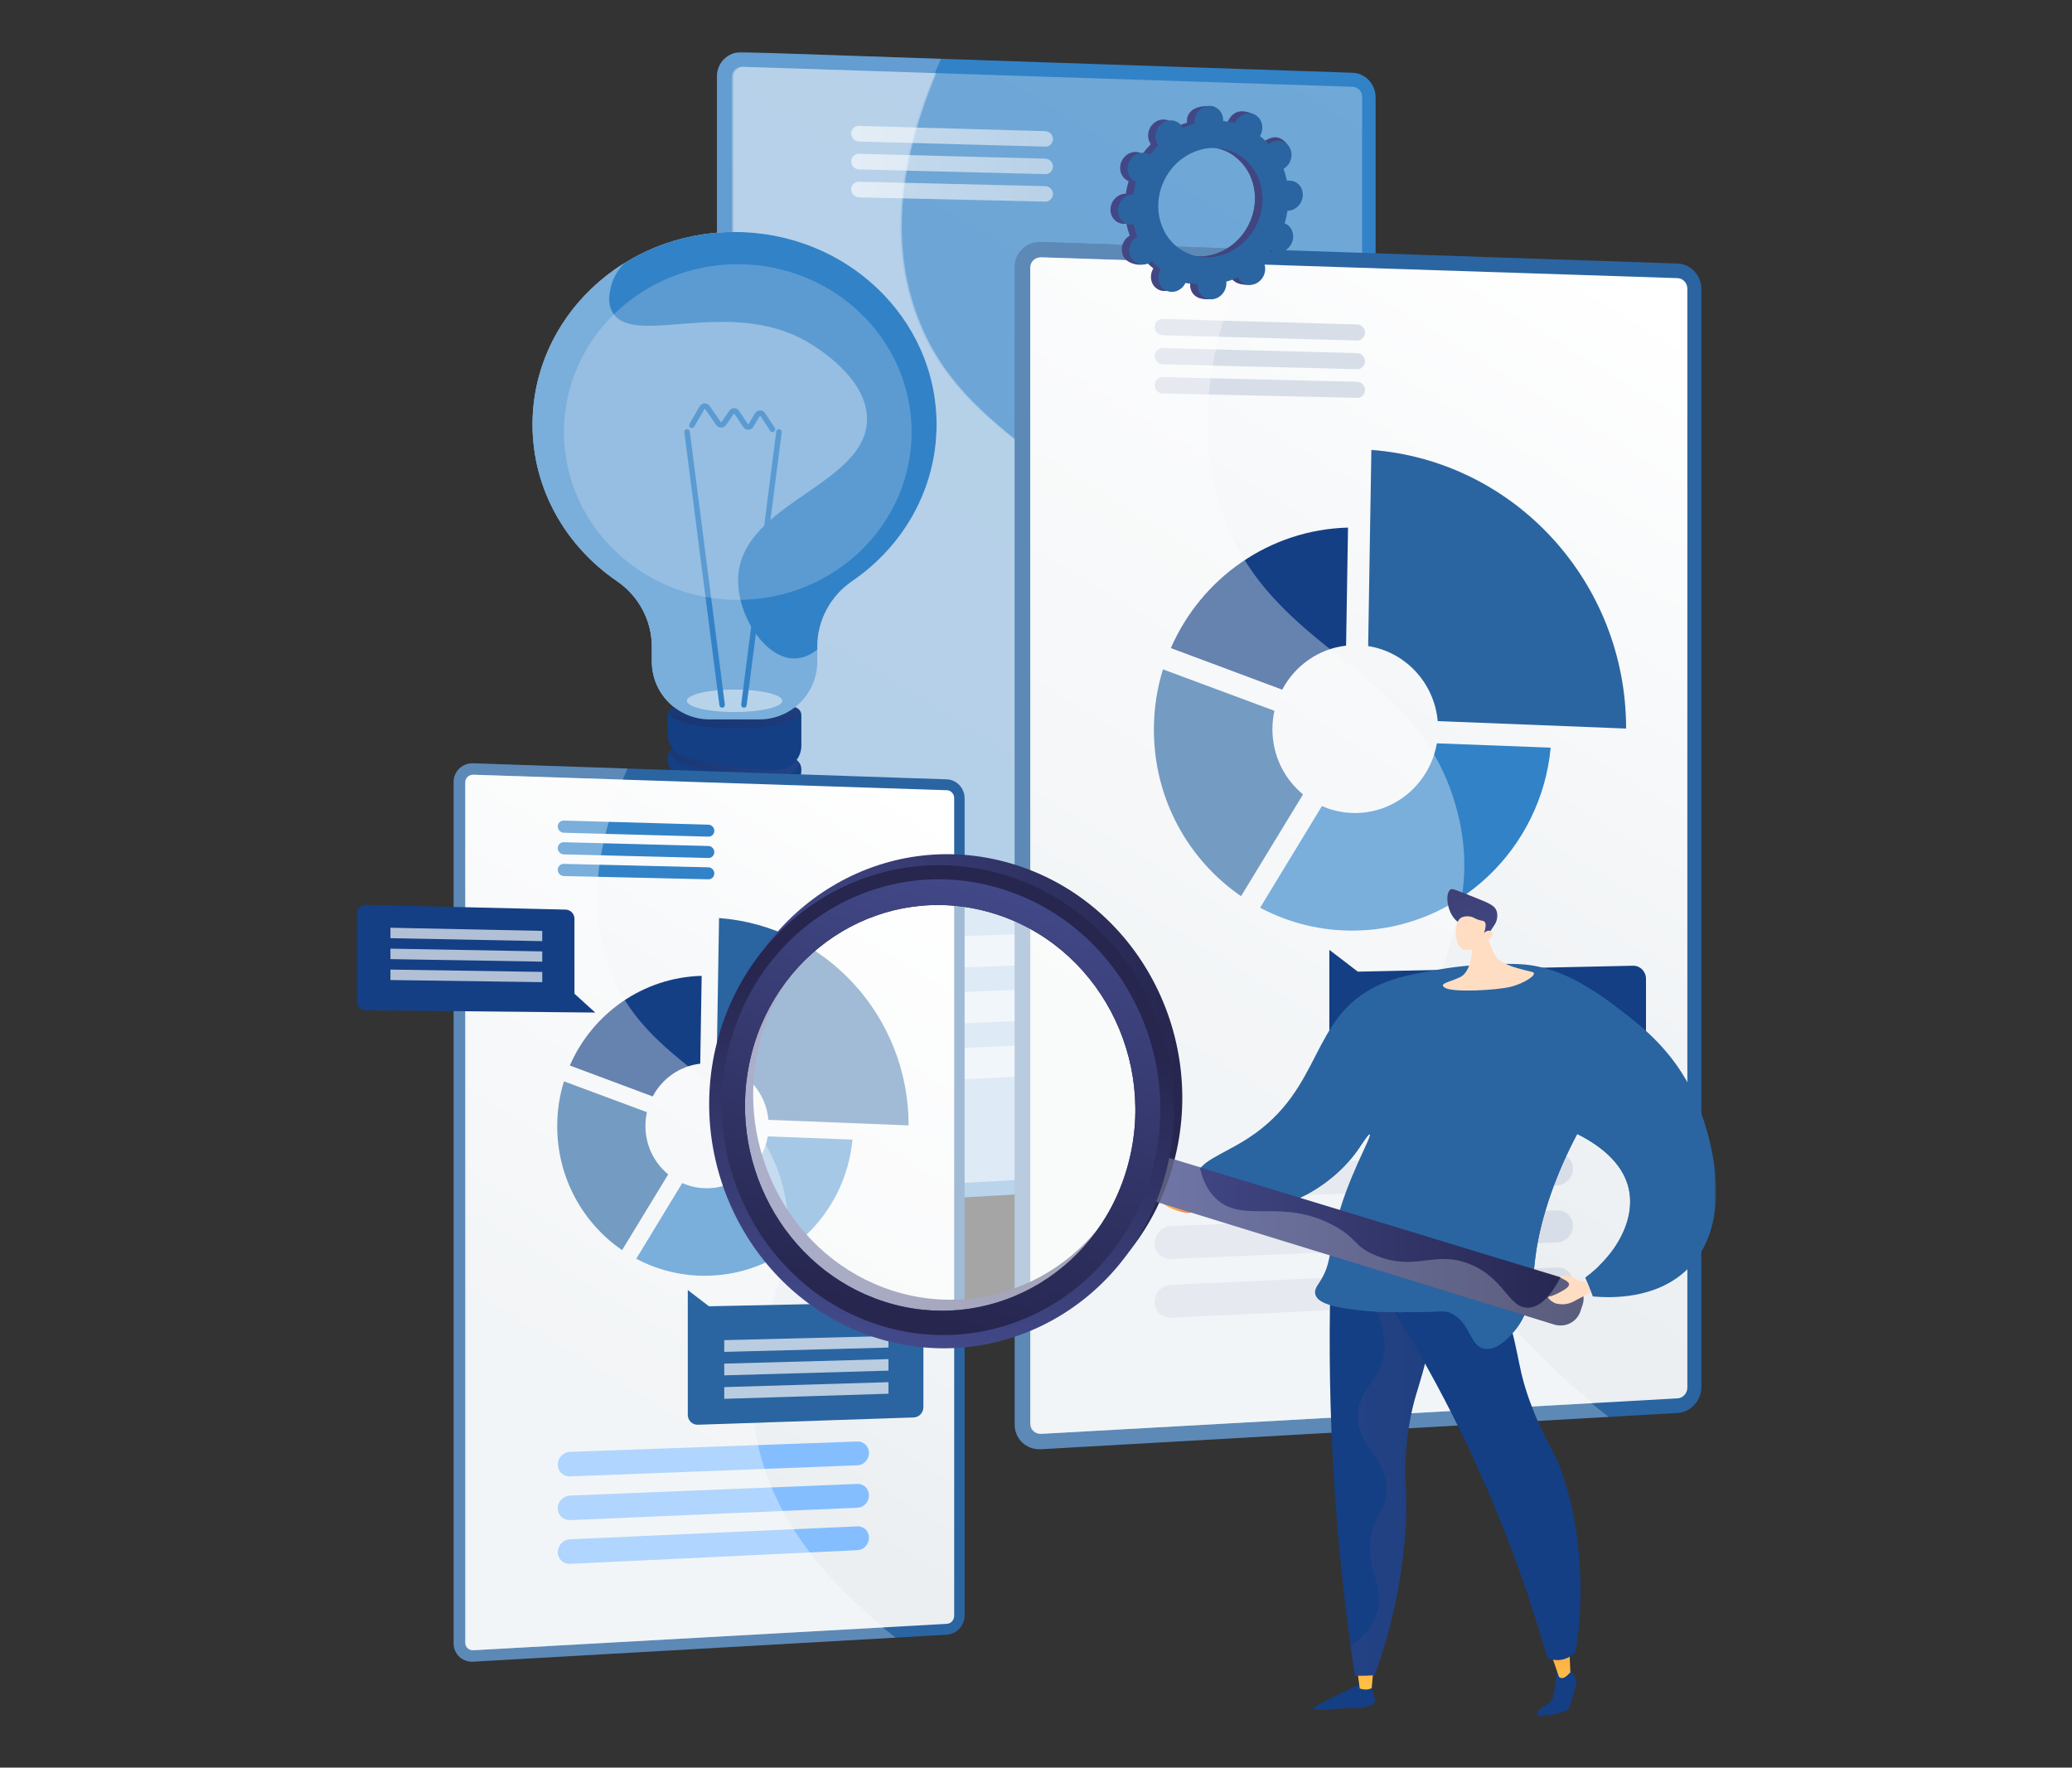 <svg width="796" height="679" viewBox="0 0 796 679" fill="none" xmlns="http://www.w3.org/2000/svg">
<rect x="0" y="0" width="796" height="679" fill="#333333" stroke="none"/>
<mask id="mask0_741_175" style="mask-type:luminance" maskUnits="userSpaceOnUse" x="137" y="20" width="523" height="640">
<path d="M659.264 20H137V659.392H659.264V20Z" fill="white"/>
</mask>
<g mask="url(#mask0_741_175)">
<g style="mix-blend-mode:soft-light">
<path d="M275.13 417.02L274.477 416.525C293.169 391.827 333.466 363.586 364.306 353.572L364.559 354.353C333.854 364.323 293.736 392.435 275.13 417.02Z" fill="#FCFDFE"/>
<path d="M407.125 355.485C390.254 353.297 375.158 342.689 362.257 323.955C352.848 310.293 344.799 292.694 338.332 271.647L339.116 271.406C345.557 292.373 353.57 309.896 362.932 323.49C375.695 342.024 390.6 352.514 407.231 354.671L407.125 355.485Z" fill="#FCFDFE"/>
<path d="M175.662 343.611L175.227 342.916C195.208 330.39 225.572 316.656 256.751 322.337L256.604 323.144C225.681 317.504 195.52 331.162 175.662 343.611Z" fill="#FCFDFE"/>
</g>
<g style="mix-blend-mode:soft-light">
<path d="M349.834 315.568C336.612 292.426 331.42 262.654 334.403 227.082C335.955 208.576 339.696 189.24 345.521 169.613C345.803 168.666 346.046 167.848 346.074 167.683L347.698 167.904C347.667 168.136 347.528 168.612 347.092 170.08C341.299 189.6 337.579 208.824 336.036 227.219C333.081 262.453 338.202 291.905 351.257 314.755L349.834 315.568Z" fill="white"/>
<path d="M418.51 400.703C413.611 390.057 409.858 369.459 419.791 331.786C420.014 330.94 420.207 330.21 420.228 330.055L420.949 330.157L421.74 329.674C421.881 329.905 421.759 330.748 421.376 332.205C411.566 369.407 415.212 389.616 419.998 400.018L418.51 400.703Z" fill="white"/>
<path d="M405.487 383.281C391.979 367.208 356.952 368.848 342.518 370.298C341.888 370.362 341.482 370.401 341.333 370.406L341.285 368.765C341.42 368.762 341.785 368.724 342.355 368.666C384.867 364.392 400.944 375.326 406.742 382.225L405.487 383.281Z" fill="white"/>
</g>
<path d="M519.684 27.951L285.148 20.006C279.785 19.824 275.43 23.982 275.43 29.294V455.725C275.43 461.037 279.785 465.095 285.148 464.79L519.684 451.441C524.534 451.164 528.46 446.857 528.46 441.82V37.37C528.46 32.332 524.534 28.116 519.684 27.951Z" fill="#3282C7"/>
<g style="mix-blend-mode:multiply" opacity="0.3">
<path d="M423.453 342.839C419.465 294.08 449.389 273.954 437.978 229.778C423.873 175.172 369.622 172.832 351.146 119.285C344.067 98.768 341.271 67.751 361.534 22.593L285.148 20.006C279.785 19.824 275.43 23.982 275.43 29.294V455.725C275.43 461.037 279.785 465.095 285.148 464.79L494.275 452.887C441.068 411.651 425.905 372.808 423.453 342.839Z" fill="#D8DEE8"/>
</g>
<path opacity="0.3" d="M519.684 33.335L285.148 25.66C282.95 25.588 281.16 27.3 281.16 29.476V455.41C281.16 457.586 282.95 459.256 285.148 459.134L519.684 446.055C521.675 445.944 523.293 444.172 523.293 442.103V37.205C523.293 35.136 521.675 33.4 519.684 33.335Z" fill="url(#paint0_linear_741_175)"/>
<path opacity="0.6" d="M475.39 355.783L333.079 360.916C329.719 361.037 326.992 363.859 326.992 367.218C326.992 370.578 329.719 373.196 333.079 373.066L475.39 367.578C478.552 367.456 481.111 364.72 481.111 361.467C481.111 358.214 478.552 355.669 475.39 355.783Z" fill="url(#paint1_linear_741_175)"/>
<path opacity="0.6" d="M475.39 376.792L333.079 382.559C329.719 382.696 326.992 385.529 326.992 388.889C326.992 392.249 329.719 394.855 333.079 394.71L475.39 388.586C478.552 388.45 481.111 385.703 481.111 382.45C481.111 379.197 478.552 376.664 475.39 376.792Z" fill="url(#paint2_linear_741_175)"/>
<path opacity="0.6" d="M475.39 397.8L333.079 404.202C329.719 404.353 326.992 407.199 326.992 410.559C326.992 413.919 329.719 416.512 333.079 416.353L475.39 409.594C478.552 409.444 481.111 406.685 481.111 403.432C481.111 400.179 478.552 397.657 475.39 397.8Z" fill="url(#paint3_linear_741_175)"/>
<path opacity="0.6" d="M401.593 50.387L330.007 48.358C328.342 48.31 326.992 49.62 326.992 51.283C326.992 52.946 328.342 54.33 330.007 54.376L401.593 56.316C403.208 56.36 404.516 55.069 404.516 53.433C404.516 51.796 403.208 50.433 401.593 50.387Z" fill="url(#paint4_linear_741_175)"/>
<path opacity="0.6" d="M401.593 60.949L330.007 59.077C328.342 59.034 326.992 60.346 326.992 62.009C326.992 63.672 328.342 65.054 330.007 65.095L401.593 66.878C403.208 66.918 404.516 65.624 404.516 63.988C404.516 62.352 403.208 60.991 401.593 60.949Z" fill="url(#paint5_linear_741_175)"/>
<path opacity="0.6" d="M401.593 71.509L330.007 69.796C328.342 69.756 326.992 71.072 326.992 72.735C326.992 74.398 328.342 75.776 330.007 75.814L401.593 77.439C403.208 77.475 404.516 76.178 404.516 74.542C404.516 72.906 403.208 71.548 401.593 71.509Z" fill="url(#paint6_linear_741_175)"/>
<g style="mix-blend-mode:soft-light" opacity="0.35">
<path d="M423.995 342.82C420.007 294.067 449.925 273.943 438.516 229.772C424.414 175.173 370.175 172.833 351.704 119.291C344.919 99.624 342.069 70.303 359.711 28.1L285.721 25.679C283.524 25.607 281.734 27.319 281.734 29.494V455.378C281.734 457.554 283.524 459.224 285.721 459.102L488.449 447.797C440.377 408.432 426.344 371.546 423.995 342.82Z" fill="white"/>
</g>
<path opacity="0.75" d="M359.811 163.083C359.811 122.23 325.062 89.112 282.196 89.112C239.331 89.112 204.582 122.23 204.582 163.083C204.582 187.876 217.381 209.819 237.025 223.24C245.358 228.934 250.412 238.319 250.412 248.418V254.079C250.412 266.378 260.374 276.349 272.662 276.349H291.731C304.019 276.349 313.98 266.378 313.98 254.079V248.418C313.98 238.319 319.034 228.934 327.368 223.24C347.012 209.819 359.811 187.876 359.811 163.083Z" fill="#F4F7FA"/>
<path d="M282.193 318.454C291.702 318.454 299.41 314.369 299.41 309.331C299.41 304.292 291.702 300.207 282.193 300.207C272.685 300.207 264.977 304.292 264.977 309.331C264.977 314.369 272.685 318.454 282.193 318.454Z" fill="url(#paint7_linear_741_175)"/>
<path d="M259.32 293.032V302.349C259.32 305.501 261.112 308.39 263.955 309.747C267.901 311.631 274.463 313.698 283.999 313.453C291.735 313.255 296.779 311.99 299.986 310.662C303.085 309.379 305.07 306.312 305.07 302.956V297.801L259.32 293.032Z" fill="url(#paint8_linear_741_175)"/>
<path style="mix-blend-mode:multiply" opacity="0.3" d="M259.32 301.193C260.017 301.872 260.825 302.448 261.732 302.881C266.16 304.994 295.159 309.716 302.154 307.085C303.063 306.744 303.88 306.286 304.596 305.735C304.902 304.855 305.07 303.918 305.07 302.956V297.801L259.32 293.032V301.193Z" fill="url(#paint9_linear_741_175)"/>
<path d="M261.35 286.693C258.774 286.424 256.531 288.447 256.531 291.04V291.304C256.531 294.84 258.542 298.081 261.731 299.603C266.158 301.716 295.158 306.438 302.154 303.807C305.675 302.483 307.857 299.457 307.857 295.692V295.479C307.857 293.24 306.167 291.364 303.943 291.132L261.35 286.693Z" fill="#143F84"/>
<path style="mix-blend-mode:multiply" opacity="0.3" d="M303.943 291.132L261.35 286.693C259.67 286.518 258.136 287.32 257.27 288.617C258.125 290.635 259.683 292.323 261.731 293.301C266.158 295.414 296.394 300.751 302.154 298.035C304.396 296.977 306.154 295.192 307.096 293.022C306.395 291.991 305.265 291.27 303.943 291.132Z" fill="url(#paint10_linear_741_175)"/>
<path d="M259.684 271.598C257.943 271.598 256.531 273.011 256.531 274.753V282.05C256.531 285.587 258.542 288.827 261.731 290.349C266.158 292.463 296.393 297.8 302.154 295.084C305.557 293.478 307.857 290.203 307.857 286.438V274.753C307.857 273.011 306.446 271.598 304.705 271.598H259.684Z" fill="#143F84"/>
<path style="mix-blend-mode:multiply" opacity="0.3" d="M282.196 279.792C296.019 279.792 307.224 277.141 307.224 273.869C307.224 270.598 296.019 267.946 282.196 267.946C268.374 267.946 257.168 270.598 257.168 273.869C257.168 277.141 268.374 279.792 282.196 279.792Z" fill="url(#paint11_linear_741_175)"/>
<path d="M359.811 163.083C359.811 122.23 325.062 89.112 282.196 89.112C239.331 89.112 204.582 122.23 204.582 163.083C204.582 187.876 217.381 209.819 237.025 223.24C245.358 228.934 250.412 238.319 250.412 248.418V254.079C250.412 266.378 260.374 276.349 272.662 276.349H291.731C304.019 276.349 313.98 266.378 313.98 254.079V248.418C313.98 238.319 319.034 228.934 327.368 223.24C347.012 209.819 359.811 187.876 359.811 163.083Z" fill="#3282C7"/>
<g style="mix-blend-mode:soft-light" opacity="0.35">
<path d="M283.605 221.429C285.268 192.918 333.288 186.246 333.082 160.784C332.955 145.102 313.873 133.456 309.799 131.123C279.774 113.935 242.818 133.784 235.186 119.736C233.286 116.239 234.177 112.431 234.684 110.263C235.451 106.986 237.188 103.933 239.763 101.142C218.58 114.35 204.582 137.157 204.582 163.083C204.582 187.876 217.381 209.819 237.025 223.24C245.358 228.934 250.412 238.319 250.412 248.418V254.079C250.412 266.379 260.374 276.349 272.662 276.349H291.731C304.019 276.349 313.98 266.379 313.98 254.079V249.553C311.355 251.566 308.341 252.971 305.036 252.943C293.568 252.849 282.777 235.617 283.605 221.429Z" fill="white"/>
</g>
<g style="mix-blend-mode:soft-light" opacity="0.5">
<path d="M282.197 273.533C292.311 273.533 300.51 271.592 300.51 269.199C300.51 266.805 292.311 264.865 282.197 264.865C272.082 264.865 263.883 266.805 263.883 269.199C263.883 271.592 272.082 273.533 282.197 273.533Z" fill="#F4F7FA"/>
</g>
<path d="M277.42 271.848C276.896 271.848 276.441 271.458 276.372 270.924L262.899 166.053C262.825 165.473 263.234 164.942 263.814 164.868C264.395 164.79 264.924 165.203 264.999 165.783L278.472 270.654C278.546 271.234 278.136 271.765 277.557 271.84C277.511 271.846 277.466 271.848 277.42 271.848Z" fill="#3282C7"/>
<path d="M285.79 271.847C285.746 271.847 285.7 271.845 285.654 271.839C285.075 271.764 284.665 271.234 284.739 270.654L298.212 165.783C298.287 165.202 298.817 164.788 299.397 164.867C299.977 164.941 300.387 165.472 300.312 166.052L286.839 270.923C286.77 271.458 286.315 271.847 285.79 271.847Z" fill="#3282C7"/>
<path d="M296.764 165.968C296.42 165.968 296.083 165.801 295.879 165.492L292.161 159.846C292.123 159.788 292.064 159.754 292.01 159.761C291.918 159.763 291.879 159.829 291.866 159.85L289.411 163.965C289.004 164.647 288.291 165.066 287.503 165.086C286.721 165.111 285.981 164.722 285.539 164.06L282.168 159.001C282.131 158.947 282.083 158.918 282.023 158.918C281.951 158.931 281.917 158.943 281.881 158.995L278.92 163.279C278.492 163.898 277.791 164.269 277.044 164.27H277.039C276.293 164.27 275.59 163.902 275.16 163.284L270.89 157.162C270.852 157.107 270.798 157.088 270.74 157.082C270.679 157.085 270.631 157.116 270.597 157.174L266.701 163.907C266.408 164.412 265.76 164.585 265.255 164.292C264.749 163.999 264.576 163.35 264.869 162.844L268.766 156.111C269.162 155.427 269.867 154.999 270.651 154.966C271.428 154.926 272.174 155.301 272.626 155.95L276.895 162.072C276.932 162.124 276.98 162.151 277.039 162.151C277.096 162.151 277.144 162.125 277.18 162.074L280.141 157.79C280.574 157.164 281.288 156.791 282.041 156.799C282.799 156.806 283.505 157.19 283.929 157.827L287.3 162.885C287.338 162.941 287.395 162.989 287.451 162.968C287.542 162.966 287.581 162.9 287.594 162.88L290.049 158.764C290.457 158.08 291.173 157.66 291.963 157.643C292.746 157.625 293.489 158.013 293.928 158.68L297.647 164.326C297.968 164.814 297.834 165.471 297.345 165.794C297.166 165.912 296.964 165.968 296.764 165.968Z" fill="#3282C7"/>
<path opacity="0.2" d="M283.437 230.438C320.324 230.438 350.226 201.574 350.226 165.968C350.226 130.362 320.324 101.498 283.437 101.498C246.55 101.498 216.648 130.362 216.648 165.968C216.648 201.574 246.55 230.438 283.437 230.438Z" fill="white"/>
<path d="M363.772 299.375L181.805 293.21C177.645 293.07 174.266 296.295 174.266 300.417V631.264C174.266 635.389 177.645 638.535 181.805 638.298L363.772 627.943C367.535 627.728 370.58 624.384 370.58 620.479V306.682C370.58 302.774 367.535 299.503 363.772 299.375Z" fill="#2A65A1"/>
<g style="mix-blend-mode:multiply" opacity="0.3">
<path d="M289.111 543.682C286.016 505.852 309.233 490.238 300.38 455.963C289.436 413.597 247.345 411.781 233.01 370.236C227.518 354.318 225.349 330.254 241.071 295.218L181.805 293.21C177.645 293.07 174.266 296.295 174.266 300.417V631.264C174.266 635.389 177.645 638.535 181.805 638.298L344.058 629.063C302.777 597.071 291.013 566.935 289.111 543.682Z" fill="#D8DEE8"/>
</g>
<path d="M363.771 303.553L181.804 297.598C180.099 297.542 178.711 298.87 178.711 300.559V631.021C178.711 632.713 180.099 634.008 181.804 633.912L363.771 623.767C365.315 623.676 366.571 622.301 366.571 620.7V306.555C366.571 304.95 365.315 303.603 363.771 303.553Z" fill="url(#paint12_linear_741_175)"/>
<path d="M329.405 553.726L218.991 557.708C216.385 557.802 214.27 559.991 214.27 562.598C214.27 565.204 216.385 567.235 218.991 567.133L329.405 562.876C331.858 562.782 333.843 560.659 333.843 558.135C333.843 555.611 331.858 553.637 329.405 553.726Z" fill="#85BEFF"/>
<path d="M329.405 570.024L218.991 574.5C216.385 574.607 214.27 576.803 214.27 579.411C214.27 582.014 216.385 584.04 218.991 583.926L329.405 579.173C331.858 579.072 333.843 576.938 333.843 574.415C333.843 571.891 331.858 569.928 329.405 570.024Z" fill="#85BEFF"/>
<path d="M329.405 586.326L218.991 591.294C216.385 591.413 214.27 593.62 214.27 596.222C214.27 598.831 216.385 600.845 218.991 600.721L329.405 595.476C331.858 595.362 333.843 593.218 333.843 590.694C333.843 588.171 331.858 586.213 329.405 586.326Z" fill="#85BEFF"/>
<path d="M272.149 316.783L216.608 315.208C215.317 315.172 214.27 316.188 214.27 317.478C214.27 318.768 215.317 319.842 216.608 319.877L272.149 321.383C273.401 321.417 274.416 320.415 274.416 319.146C274.416 317.876 273.401 316.818 272.149 316.783Z" fill="#3282C7"/>
<path d="M272.149 324.977L216.608 323.525C215.317 323.492 214.27 324.51 214.27 325.8C214.27 327.091 215.317 328.162 216.608 328.194L272.149 329.577C273.401 329.608 274.416 328.605 274.416 327.335C274.416 326.066 273.401 325.01 272.149 324.977Z" fill="#3282C7"/>
<path d="M272.149 333.17L216.608 331.841C215.317 331.81 214.27 332.831 214.27 334.121C214.27 335.411 215.317 336.48 216.608 336.51L272.149 337.77C273.401 337.799 274.416 336.793 274.416 335.523C274.416 334.253 273.401 333.2 272.149 333.17Z" fill="#3282C7"/>
<path d="M250.747 421.182C254.353 414.354 261.102 409.504 269.01 408.599L269.562 374.859C247.023 375.449 227.608 389.358 218.91 409.296L250.747 421.182Z" fill="#143F84"/>
<path d="M294.955 436.526C293.031 447.736 283.417 456.34 271.78 456.448C268.34 456.48 265.066 455.765 262.106 454.454L244.441 483.518C252.607 487.858 261.925 490.23 271.78 490.049C301.084 489.511 324.82 466.56 327.496 437.757L294.955 436.526Z" fill="#3282C7"/>
<path d="M238.986 480.208L256.7 451.12C251.363 446.735 247.951 440.038 247.951 432.514C247.951 430.696 248.152 428.926 248.529 427.222L216.654 415.381C214.976 420.825 214.07 426.612 214.07 432.61C214.07 452.472 223.963 469.896 238.986 480.208Z" fill="#2A65A1"/>
<path d="M275.32 408.726C285.954 410.384 294.218 419.219 295.205 430.17L349.059 432.299C349.059 432.276 349.06 432.251 349.06 432.228C349.06 390.45 317.191 355.737 276.236 352.653L275.32 408.726Z" fill="#2A65A1"/>
<g style="mix-blend-mode:soft-light" opacity="0.35">
<path d="M289.53 543.669C286.436 505.843 309.648 490.231 300.796 455.96C289.855 413.599 247.774 411.783 233.443 370.243C228.178 354.983 225.967 332.235 239.655 299.492L182.249 297.613C180.544 297.557 179.156 298.885 179.156 300.573V630.999C179.156 632.685 180.544 633.981 182.249 633.884L339.537 625.114C302.24 594.576 291.353 565.956 289.53 543.669Z" fill="white"/>
</g>
<path d="M228.673 388.959L140.608 388.081C138.617 388.061 137 386.473 137 384.534V351.008C137 349.069 138.617 347.536 140.608 347.583L217.274 349.411C219.16 349.456 220.686 351.019 220.686 352.902V381.718L228.673 388.959Z" fill="#143F84"/>
<path opacity="0.67" d="M208.317 361.527L149.996 360.389V356.37L208.317 357.589V361.527Z" fill="white"/>
<path opacity="0.67" d="M208.317 369.405L149.996 368.427V364.408L208.317 365.466V369.405Z" fill="white"/>
<path opacity="0.67" d="M208.317 377.282L149.996 376.466V372.447L208.317 373.344V377.282Z" fill="white"/>
<path d="M272.36 501.79L351.041 500.097C353.089 500.054 354.747 501.736 354.747 503.857V540.524C354.747 542.644 353.089 544.419 351.041 544.488L268.113 547.286C265.967 547.358 264.227 545.655 264.227 543.482V495.552L272.36 501.79Z" fill="#2A65A1"/>
<path opacity="0.67" d="M278.23 532.832L341.316 530.943V535.375L278.23 537.34V532.832Z" fill="white"/>
<path opacity="0.67" d="M278.23 523.814L341.316 522.08V526.512L278.23 528.323V523.814Z" fill="white"/>
<path opacity="0.67" d="M278.23 514.798L341.316 513.217V517.648L278.23 519.306V514.798Z" fill="white"/>
<path d="M644.469 101.23L399.937 92.946C394.346 92.757 389.805 97.092 389.805 102.631V547.238C389.805 552.776 394.346 557.007 399.937 556.689L644.469 542.771C649.527 542.483 653.618 537.992 653.618 532.74V111.051C653.618 105.798 649.527 101.402 644.469 101.23Z" fill="#2A65A1"/>
<g style="mix-blend-mode:multiply" opacity="0.3">
<path d="M544.138 429.54C539.979 378.702 571.179 357.719 559.281 311.66C544.575 254.727 488.011 252.287 468.748 196.457C461.368 175.066 458.452 142.727 479.579 95.644L399.937 92.946C394.346 92.757 389.805 97.092 389.805 102.631V547.238C389.805 552.776 394.346 557.007 399.937 556.689L617.978 544.279C562.503 501.286 546.694 460.787 544.138 429.54Z" fill="#D8DEE8"/>
</g>
<path d="M644.467 106.845L399.935 98.843C397.643 98.768 395.777 100.553 395.777 102.821V546.911C395.777 549.179 397.643 550.921 399.935 550.793L644.467 537.157C646.543 537.041 648.23 535.193 648.23 533.036V110.88C648.23 108.723 646.543 106.913 644.467 106.845Z" fill="url(#paint13_linear_741_175)"/>
<path d="M598.286 443.036L449.908 448.387C446.406 448.513 443.562 451.456 443.562 454.958C443.562 458.461 446.406 461.191 449.908 461.056L598.286 455.333C601.582 455.206 604.25 452.354 604.25 448.962C604.25 445.57 601.582 442.917 598.286 443.036Z" fill="#D8DEE8"/>
<path d="M598.286 464.94L449.908 470.954C446.406 471.096 443.562 474.05 443.562 477.553C443.562 481.056 446.406 483.773 449.908 483.623L598.286 477.237C601.582 477.096 604.25 474.231 604.25 470.84C604.25 467.448 601.582 464.807 598.286 464.94Z" fill="#D8DEE8"/>
<path d="M598.286 486.845L449.908 493.521C446.406 493.678 443.562 496.646 443.562 500.148C443.562 503.651 446.406 506.355 449.908 506.189L598.286 499.142C601.582 498.985 604.25 496.109 604.25 492.718C604.25 489.326 601.582 486.697 598.286 486.845Z" fill="#D8DEE8"/>
<path d="M521.343 124.623L446.705 122.507C444.97 122.458 443.562 123.824 443.562 125.558C443.562 127.291 444.97 128.735 446.705 128.782L521.343 130.805C523.026 130.851 524.39 129.505 524.39 127.799C524.39 126.093 523.026 124.671 521.343 124.623Z" fill="#D8DEE8"/>
<path d="M521.343 135.635L446.705 133.684C444.97 133.638 443.562 135.007 443.562 136.741C443.562 138.475 444.97 139.915 446.705 139.958L521.343 141.816C523.026 141.859 524.39 140.509 524.39 138.803C524.39 137.097 523.026 135.679 521.343 135.635Z" fill="#D8DEE8"/>
<path d="M521.343 146.647L446.705 144.86C444.97 144.818 443.562 146.191 443.562 147.924C443.562 149.657 444.97 151.095 446.705 151.134L521.343 152.828C523.026 152.866 524.39 151.515 524.39 149.809C524.39 148.103 523.026 146.687 521.343 146.647Z" fill="#D8DEE8"/>
<path d="M492.585 264.919C497.43 255.744 506.5 249.226 517.126 248.01L517.869 202.669C487.58 203.461 461.49 222.153 449.801 248.947L492.585 264.919Z" fill="#143F84"/>
<path d="M551.992 285.539C549.405 300.604 536.486 312.165 520.848 312.31C516.225 312.353 511.826 311.394 507.847 309.631L484.109 348.688C495.083 354.52 507.605 357.708 520.848 357.465C560.228 356.742 592.125 325.899 595.721 287.194L551.992 285.539Z" fill="#3282C7"/>
<path d="M476.775 344.242L500.581 305.151C493.409 299.259 488.823 290.259 488.823 280.148C488.823 277.705 489.093 275.325 489.6 273.036L446.766 257.123C444.51 264.439 443.293 272.216 443.293 280.276C443.293 306.969 456.587 330.383 476.775 344.242Z" fill="#2A65A1"/>
<path d="M525.605 248.181C539.896 250.409 551.001 262.282 552.327 276.998L624.699 279.86C624.699 279.828 624.699 279.796 624.699 279.764C624.699 223.622 581.874 176.973 526.837 172.829L525.605 248.181Z" fill="#2A65A1"/>
<g style="mix-blend-mode:soft-light" opacity="0.35">
<path d="M544.699 429.52C540.541 378.689 571.734 357.708 559.839 311.654C545.136 254.728 488.585 252.288 469.327 196.464C462.253 175.958 459.28 145.388 477.674 101.386L400.532 98.862C398.24 98.787 396.375 100.571 396.375 102.84V546.877C396.375 549.145 398.24 550.887 400.532 550.759L611.901 538.972C561.779 497.93 547.149 459.471 544.699 429.52Z" fill="white"/>
</g>
<path d="M521.626 373.244L627.361 370.97C630.111 370.91 632.34 373.172 632.34 376.022V425.296C632.34 428.145 630.111 430.531 627.361 430.624L515.917 434.384C513.034 434.481 510.695 432.192 510.695 429.271V364.861L521.626 373.244Z" fill="#143F84"/>
<path opacity="0.67" d="M529.516 414.958L614.293 412.421V418.377L529.516 421.017V414.958Z" fill="white"/>
<path opacity="0.67" d="M529.516 402.84L614.293 400.51V406.465L529.516 408.899V402.84Z" fill="white"/>
<path opacity="0.67" d="M529.516 390.724L614.293 388.6V394.555L529.516 396.783V390.724Z" fill="white"/>
<path d="M521.963 647.215C521.963 647.215 504.648 655.142 504.368 656.398C504.088 657.66 515.515 655.951 520.182 656.121C524.849 656.291 528.684 654.904 528.257 652.924C527.829 650.949 526.184 645.976 526.184 645.976L521.963 647.215Z" fill="#143F84"/>
<path d="M521.316 640.816L522.39 648.624C522.39 648.624 525.136 649.598 526.977 648.438L527.743 639.865L521.316 640.816Z" fill="url(#paint14_linear_741_175)"/>
<path d="M602.946 640.804L604.97 644.04C605.537 644.946 605.707 646.038 605.439 647.067C604.741 649.766 603.345 655.017 602.734 656.387C601.903 658.254 590.688 659.391 590.688 659.391C590.688 659.391 589.684 657.982 592.009 656.279C594.334 654.57 595.83 654.299 596.646 651.787C597.462 649.274 597.994 642.167 597.994 642.167L602.946 640.804Z" fill="#143F84"/>
<path d="M594.535 632.594C595.274 633.183 598.902 644.115 598.902 644.115C598.902 644.115 600.072 645.608 602.282 643.402C604.492 641.189 603.282 642.406 603.282 642.406L602.841 631.644L594.535 632.594Z" fill="url(#paint15_linear_741_175)"/>
<path d="M511.403 483.898C510.544 507.202 510.568 532.519 511.972 559.562C513.554 590.015 516.652 618.154 520.533 643.661C521.953 643.707 523.445 643.707 525.003 643.661C526.056 643.627 527.075 643.577 528.061 643.503C530.03 638.207 532.357 631.247 534.435 622.929C536.619 614.187 537.932 606.345 538.861 598.847C542.136 572.446 538.218 570.148 540.881 550.585C543.238 533.256 546.649 532.571 550.595 507.967C554.877 481.271 551.632 477.275 550.055 475.832C543.343 469.692 527.621 473.921 511.403 483.898Z" fill="#143F84"/>
<path style="mix-blend-mode:multiply" opacity="0.3" d="M550.054 475.833C543.652 469.976 529.052 473.566 513.645 482.566C531.441 501.719 533.406 514.166 531.297 522.251C528.914 531.388 521.609 534.035 521.66 544.02C521.724 556.291 532.796 559.515 532.592 572.497C532.457 581.087 527.595 581.007 526.473 591.617C525.144 604.167 531.506 608.473 529.471 617.764C528.596 621.759 526.082 626.987 518.9 632.379C519.428 636.187 519.969 639.961 520.532 643.662C521.952 643.702 523.444 643.707 525.003 643.662C526.055 643.628 527.075 643.577 528.06 643.504C530.029 638.207 532.355 631.248 534.434 622.93C536.618 614.188 537.93 606.345 538.86 598.842C542.135 572.446 538.218 570.149 540.88 550.585C543.237 533.257 546.647 532.571 550.593 507.967C554.875 481.271 551.631 477.275 550.054 475.833Z" fill="url(#paint16_linear_741_175)"/>
<path d="M522.395 483.481C537.732 505.828 554.284 533.645 569.106 566.952C580.308 592.126 588.445 615.766 594.428 636.838C595.231 637.206 597.127 637.941 599.546 637.619C602.845 637.172 604.818 635.061 605.334 634.467C607.712 619.348 607.416 606.549 606.574 597.309C606.035 591.396 605.083 581.55 601.286 569.396C597.034 555.784 594.131 555.025 588.592 540.626C582.843 525.682 584.218 521.945 578.702 503.238C576.435 495.554 572.645 484.119 566.403 470.444C551.734 474.79 537.064 479.135 522.395 483.481Z" fill="#143F84"/>
<path d="M460.092 451.95C460.237 457.387 469.166 462.177 476.355 463.646C493.165 467.08 512.654 454.854 521.904 441.331C523.72 438.675 525.738 435.456 526.225 435.705C527.325 436.269 517.219 452.888 512.837 471.789C510.596 481.459 511.182 485.988 506.992 492.425C506.042 493.884 504.873 495.402 505.284 497.127C506.313 501.448 516.186 502.57 523.034 503.348C530.264 504.17 537.006 504.09 543.671 503.993C554.341 503.837 555.181 503.282 557.616 504.478C565.038 508.124 564.535 516.859 570.12 518.024C574.81 519.002 579.567 513.76 581.076 512.098C588.917 503.459 588.498 493.043 589.888 482.537C593.121 458.112 606.379 431.352 619.348 414.412C623.281 409.275 626.016 406.572 626.186 401.797C626.689 387.781 604.504 372.308 586.033 370.53C580.971 370.043 571.905 370.197 563.406 370.999C560.009 371.319 556.393 371.79 552.506 372.471C543.079 374.122 536.517 375.271 529.829 378.333C502.861 390.684 508.747 418.175 479.558 437.183C469.522 443.719 459.939 446.255 460.092 451.95Z" fill="#2A65A1"/>
<path d="M570.586 355.99C570.586 355.99 571.744 362.46 574.41 367.065C576.819 371.228 586.782 372.72 588.857 373.444C590.933 374.169 585.726 377.787 580.189 379.098C574.652 380.41 558.455 381.268 555.283 379.523C552.111 377.779 557.343 377.245 561.153 375.24C564.963 373.235 566.238 365.085 565.058 361.62C563.878 358.155 570.586 355.99 570.586 355.99Z" fill="#FFDDC3"/>
<path d="M560.06 354.118C556.042 351.243 554.929 343.47 557.161 341.725C557.799 341.227 558.409 341.456 567.477 345.097C571.98 346.905 574.195 347.868 574.924 349.858C575.37 351.074 575.298 352.715 574.806 354.009C574.552 354.674 574.058 355.502 572.961 357.084C571.987 358.487 572.053 358.44 571.754 358.848C571.036 359.827 569.653 361.477 567.117 363.389C566.976 362.674 566.753 361.786 566.38 360.818C566.236 360.445 565.657 358.989 564.739 357.762C563.158 355.651 561.365 355.051 560.06 354.118Z" fill="url(#paint17_linear_741_175)"/>
<path d="M570.359 361.511C570.359 361.511 567.731 365.431 562.861 364.899C558.501 364.422 558.29 354.58 561.174 352.619C562.136 351.965 564.014 351.759 565.513 352.251C566.399 352.541 566.685 352.928 568.141 353.374C569.483 353.786 569.874 353.652 570.268 354.016C570.762 354.47 571.092 355.545 570.11 358.377C570.981 357.568 571.997 357.287 572.691 357.654C572.802 357.712 573.094 357.93 573.249 358.247C573.811 359.395 572.726 360.782 570.359 361.511Z" fill="#FFDDC3"/>
<path d="M483.672 451.114C495.861 448.366 500.717 448.455 506.744 443.594C516.778 435.502 518.286 423.185 524.117 423.335C526.873 423.407 529.111 426.223 530.705 428.982C529.236 431.283 527.768 433.584 526.3 435.885C526.294 435.798 526.275 435.73 526.226 435.705C525.739 435.455 523.722 438.675 521.905 441.331C512.655 454.855 493.166 467.079 476.356 463.645C471.536 462.661 465.947 460.18 462.734 457.015C471.031 454.211 478.117 452.366 483.672 451.114Z" fill="#2A65A1"/>
<path d="M463.82 461.603C463.82 461.603 456.943 460.918 452.845 459.163C448.748 457.408 446.1 459.928 446.477 461.673C446.853 463.417 453.595 465.846 456.289 465.933C458.982 466.02 463.82 461.603 463.82 461.603Z" fill="url(#paint18_linear_741_175)"/>
<path d="M611.935 498.013C619.319 498.672 635.939 498.973 647.698 488.088C667.264 469.966 657.554 435.474 650.742 420.639C642.933 403.631 630.502 394.111 622.949 388.325C613.577 381.147 607.857 376.766 600.974 377.747C583.175 380.284 570.848 416.798 580.619 427.252C583.818 430.674 586.986 428.736 596.243 431.687C599.258 432.648 621.759 439.822 625.675 456.409C628.42 468.018 621.437 481.612 609.012 490.743C609.987 493.166 610.961 495.59 611.935 498.013Z" fill="#2A65A1"/>
<path d="M529.173 491.999C537.532 486.711 538.769 481.353 548.129 477.731C560.29 473.027 566.134 479.003 572.162 474.178C579.337 468.436 572.986 458.433 578.355 441.075C579.266 438.129 586.188 415.75 602.07 412.899C609.476 411.569 619.258 414.409 623.028 420.691C625.975 425.607 623.229 429.272 626.813 434.7C630.4 440.124 634.684 438.797 639.256 443.321C646.51 450.503 647.624 465.65 641.072 474.216C638.016 478.212 634.05 479.791 626.575 482.765C622.015 484.581 617.773 485.71 614.121 486.427C623.267 477.64 628.012 466.308 625.676 456.409C623.235 446.069 613.572 439.389 605.909 435.59C598.241 450.033 591.974 466.77 589.887 482.537C588.496 493.043 588.916 503.459 581.075 512.098C579.566 513.761 574.809 519.003 570.119 518.024C564.534 516.859 565.037 508.124 557.615 504.479C555.18 503.283 554.34 503.837 543.67 503.993C537.004 504.091 530.262 504.17 523.032 503.349C516.942 502.656 508.476 501.686 505.949 498.442C516.943 498.143 524.281 495.093 529.173 491.999Z" fill="#2A65A1"/>
<path d="M607.086 503.821L607.947 501.289C609.318 497.25 607.063 492.944 602.913 491.679L440.2 442.067L435.242 458.888L597.133 508.798C601.262 510.07 605.719 507.846 607.086 503.821Z" fill="url(#paint19_linear_741_175)"/>
<path d="M278.513 396.497C290.954 347.303 339.704 317.656 387.916 331.551C437.014 345.7 465.123 398.946 450.205 449.138C435.638 498.152 385.683 524.593 339.069 509.471C293.259 494.61 266.355 444.572 278.513 396.497ZM436.043 444.796C448.372 402.791 424.849 358.301 383.85 346.363C343.47 334.605 302.445 359.285 291.859 400.59C281.476 441.102 304.149 483.329 342.83 495.768C382.083 508.392 423.958 485.973 436.043 444.796Z" fill="url(#paint20_linear_741_175)"/>
<g style="mix-blend-mode:multiply" opacity="0.3">
<path d="M440.2 442.067L460.947 448.393C462.37 455.016 465.138 458.81 467.924 461.121C478.403 469.816 492.396 460.334 511.918 470.529C521.715 475.645 519.853 478.901 529.036 482.471C544.217 488.372 551.166 480.197 564.601 485.569C578.19 491.002 579.53 502.745 587.236 502.323C590.533 502.143 594.778 499.742 599.51 490.641L602.913 491.679C607.063 492.944 609.318 497.25 607.947 501.289L607.086 503.821C605.719 507.846 601.262 510.07 597.133 508.797L435.242 458.887L440.2 442.067Z" fill="#D8DEE8"/>
</g>
<path opacity="0.56" d="M338.987 502.5C379.59 515.578 422.94 492.418 435.475 449.806C448.272 406.308 423.912 360.224 381.438 347.879C339.629 335.728 297.189 361.31 286.26 404.057C275.547 445.956 298.997 489.618 338.987 502.5Z" fill="white"/>
<path d="M275.36 400.716C287.801 351.522 336.551 321.875 384.764 335.77C433.862 349.919 461.97 403.165 447.053 453.357C432.486 502.37 382.531 528.812 335.916 513.689C290.107 498.829 263.203 448.791 275.36 400.716ZM432.891 449.015C445.219 407.009 421.697 362.52 380.697 350.582C340.317 338.824 299.293 363.504 288.707 404.808C278.324 445.32 300.997 487.547 339.678 499.987C378.931 512.611 420.805 490.192 432.891 449.015Z" fill="url(#paint21_linear_741_175)"/>
<path d="M280.072 402.161C291.863 355.757 337.885 327.877 383.322 341.02C429.545 354.39 456.028 404.529 442.036 451.819C428.353 498.062 381.259 523.089 337.243 508.854C293.946 494.851 268.535 447.567 280.072 402.161ZM432.891 449.015C445.219 407.01 421.696 362.52 380.697 350.582C340.317 338.824 299.293 363.504 288.706 404.808C278.324 445.32 300.997 487.547 339.678 499.987C378.931 512.611 420.805 490.192 432.891 449.015Z" fill="url(#paint22_linear_741_175)"/>
<path d="M611.31 496.454L609.665 492.363C609.665 492.363 606.98 492.527 604.778 490.946C603.578 490.084 601.447 489.828 600.828 490C600.209 490.172 597.871 490.069 600.536 491.342C603.201 492.614 603.18 493.56 602.069 494.604C600.958 495.649 596.732 497.896 595.21 498.004C593.688 498.112 596.44 500.468 597.974 500.769C599.508 501.068 602.024 501.449 605.137 499.615C606.273 498.946 611.31 496.454 611.31 496.454Z" fill="#FFDDC3"/>
<path d="M485.749 96.108C488.418 97.465 491.771 96.219 493.239 93.326C494.706 90.433 493.732 86.989 491.063 85.632C490.925 85.562 490.783 85.503 490.642 85.446C491.138 83.845 491.512 82.232 491.762 80.618C491.916 80.618 492.069 80.616 492.225 80.602C495.27 80.33 497.687 77.529 497.624 74.345C497.56 71.162 495.04 68.801 491.994 69.073C491.835 69.087 491.679 69.112 491.523 69.139C491.205 67.562 490.769 66.02 490.219 64.529C490.359 64.447 490.499 64.363 490.635 64.267C493.24 62.44 494.073 58.834 492.496 56.213C490.917 53.591 487.526 52.948 484.921 54.775C484.787 54.868 484.662 54.969 484.538 55.072C483.508 53.933 482.38 52.878 481.159 51.915C481.245 51.774 481.328 51.631 481.404 51.482C482.872 48.589 484.789 45.429 482.1 44.114C475.876 41.073 473.206 43.676 471.738 46.569C471.662 46.719 471.597 46.871 471.534 47.024C470.036 46.605 468.519 46.316 466.993 46.156C467.003 45.995 467.01 45.834 467.007 45.671C466.943 42.488 467.887 40.765 464.83 40.705C458.164 40.576 455.915 43.472 455.979 46.655C455.982 46.822 455.996 46.984 456.012 47.146C454.485 47.582 452.985 48.139 451.524 48.813C451.455 48.671 451.383 48.53 451.301 48.393C449.723 45.771 446.332 45.128 443.726 46.955C441.12 48.782 440.287 52.388 441.865 55.009C441.946 55.144 442.035 55.269 442.125 55.393C440.971 56.548 439.89 57.802 438.892 59.147C438.762 59.066 438.632 58.987 438.493 58.917C435.824 57.56 432.47 58.806 431.003 61.699C429.536 64.592 430.51 68.037 433.179 69.393C433.317 69.464 433.459 69.522 433.6 69.579C433.105 71.18 432.73 72.793 432.479 74.407C432.327 74.407 432.173 74.41 432.017 74.424C428.972 74.695 426.554 77.496 426.618 80.68C426.682 83.864 429.203 86.224 432.248 85.953C432.407 85.938 432.564 85.913 432.719 85.886C433.037 87.463 433.473 89.004 434.023 90.496C433.883 90.578 433.743 90.663 433.607 90.758C431.002 92.585 430.169 96.191 431.747 98.813C433.325 101.434 438.548 102.651 441.154 100.824C441.288 100.731 439.581 100.056 439.704 99.953C440.734 101.092 441.863 102.147 443.084 103.11C442.998 103.251 442.914 103.394 442.837 103.544C441.37 106.436 442.345 109.882 445.014 111.238C447.683 112.594 451.036 111.349 452.504 108.456C452.58 108.306 452.645 108.154 452.708 108.001C454.206 108.42 455.723 108.709 457.249 108.869C457.239 109.03 457.232 109.191 457.235 109.354C457.298 112.538 459.819 114.898 462.865 114.626C465.91 114.355 468.327 111.554 468.263 108.37C468.26 108.204 468.246 108.041 468.229 107.879C469.757 107.443 471.258 106.886 472.717 106.212C472.787 106.354 472.859 106.496 472.942 106.633C474.52 109.254 477.911 109.898 480.516 108.07C483.122 106.243 483.955 102.637 482.377 100.016C482.296 99.882 482.208 99.756 482.118 99.632C483.271 98.477 484.352 97.223 485.35 95.878C485.479 95.959 485.611 96.038 485.749 96.108ZM452.474 96.531C442.783 91.606 439.245 79.099 444.573 68.595C449.901 58.092 462.076 53.569 471.768 58.494C481.46 63.419 484.997 75.927 479.669 86.43C474.341 96.934 462.165 101.456 452.474 96.531Z" fill="url(#paint23_linear_741_175)"/>
<path d="M492.224 80.602C495.269 80.33 497.685 77.529 497.622 74.346C497.558 71.162 495.038 68.801 491.993 69.073C491.833 69.088 491.677 69.112 491.521 69.14C491.203 67.563 490.768 66.021 490.218 64.53C490.358 64.448 490.497 64.363 490.634 64.268C493.239 62.441 496.462 58.026 494.624 55.581C491.135 50.94 487.524 52.948 484.919 54.775C484.786 54.869 484.66 54.97 484.536 55.073C483.507 53.934 482.378 52.879 481.157 51.916C481.243 51.775 481.327 51.632 481.403 51.482C482.201 49.908 482.272 48.172 481.744 46.696C479.228 51.13 476.745 55.582 474.307 60.058C482.039 65.729 484.5 76.903 479.668 86.431C475.572 94.505 467.432 99.038 459.483 98.47C459.128 99.39 458.78 100.316 458.4 101.227C457.37 103.701 456.199 106.124 455.027 108.543C455.765 108.682 456.505 108.792 457.247 108.87C457.237 109.03 457.23 109.192 457.234 109.355C457.297 112.539 459.228 115.243 464.748 114.95C467.8 114.788 468.326 111.555 468.262 108.371C468.258 108.204 468.245 108.042 468.228 107.88C469.755 107.444 471.256 106.887 472.716 106.213C472.785 106.355 472.857 106.496 472.94 106.633C474.518 109.254 479.992 110.368 482.598 108.541C485.203 106.714 483.953 102.638 482.375 100.017C482.294 99.882 482.206 99.757 482.116 99.633C483.27 98.478 484.351 97.224 485.349 95.879C485.478 95.96 485.609 96.039 485.747 96.109C488.417 97.466 491.77 96.22 493.237 93.327C494.705 90.434 493.73 86.99 491.061 85.633C490.923 85.562 490.782 85.504 490.64 85.447C491.136 83.846 491.51 82.233 491.761 80.619C491.914 80.619 492.067 80.616 492.224 80.602Z" fill="url(#paint24_linear_741_175)"/>
<path d="M488.62 96.436C491.289 97.792 494.643 96.547 496.11 93.654C497.577 90.761 496.604 87.316 493.934 85.959C493.796 85.889 493.654 85.83 493.513 85.774C494.009 84.173 494.383 82.56 494.633 80.946C494.787 80.946 494.94 80.943 495.096 80.929C498.141 80.657 500.559 77.856 500.495 74.673C500.431 71.489 497.911 69.128 494.865 69.4C494.706 69.415 494.55 69.439 494.394 69.467C494.076 67.889 493.64 66.348 493.09 64.857C493.231 64.775 493.37 64.69 493.506 64.595C496.111 62.768 496.944 59.162 495.367 56.54C493.789 53.919 490.397 53.275 487.792 55.102C487.658 55.196 487.533 55.297 487.409 55.4C486.38 54.261 485.251 53.206 484.03 52.243C484.116 52.102 484.199 51.959 484.276 51.809C485.743 48.916 484.769 45.471 482.1 44.115C479.43 42.758 476.077 44.004 474.609 46.897C474.533 47.047 474.468 47.199 474.405 47.351C472.908 46.933 471.39 46.644 469.865 46.484C469.874 46.323 469.882 46.162 469.878 45.999C469.814 42.815 467.294 40.455 464.249 40.726C461.203 40.998 458.786 43.799 458.85 46.983C458.853 47.149 458.867 47.312 458.883 47.473C457.356 47.909 455.856 48.467 454.395 49.14C454.326 48.998 454.254 48.857 454.172 48.72C452.594 46.099 449.203 45.455 446.597 47.282C443.991 49.11 443.158 52.716 444.736 55.337C444.817 55.471 444.906 55.597 444.996 55.721C443.842 56.876 442.761 58.13 441.763 59.475C441.633 59.394 441.503 59.315 441.365 59.244C438.695 57.888 435.342 59.133 433.874 62.026C432.407 64.919 433.381 68.364 436.05 69.721C436.188 69.791 436.33 69.85 436.471 69.907C435.976 71.507 435.602 73.121 435.351 74.734C435.198 74.735 435.044 74.737 434.888 74.751C431.843 75.023 429.426 77.824 429.49 81.008C429.553 84.191 432.074 86.552 435.119 86.28C435.279 86.266 435.435 86.241 435.59 86.213C435.908 87.791 436.344 89.332 436.894 90.823C436.754 90.905 436.615 90.99 436.478 91.086C433.873 92.913 433.04 96.519 434.618 99.14C436.196 101.761 439.587 102.405 442.192 100.578C442.326 100.484 442.452 100.384 442.576 100.281C443.605 101.42 444.734 102.474 445.955 103.437C445.869 103.579 445.785 103.721 445.709 103.871C444.241 106.764 445.216 110.209 447.885 111.566C450.554 112.922 453.907 111.677 455.375 108.783C455.451 108.633 455.517 108.481 455.58 108.329C457.077 108.747 458.594 109.037 460.12 109.196C460.11 109.357 460.103 109.518 460.106 109.681C460.17 112.865 462.69 115.225 465.736 114.954C468.781 114.682 471.198 111.881 471.134 108.697C471.131 108.531 471.117 108.369 471.101 108.207C472.628 107.771 474.129 107.214 475.589 106.54C475.658 106.682 475.731 106.823 475.813 106.96C477.391 109.581 480.782 110.225 483.387 108.398C485.993 106.571 486.826 102.965 485.248 100.343C485.167 100.209 485.079 100.084 484.989 99.96C486.142 98.805 487.223 97.55 488.221 96.206C488.351 96.286 488.482 96.366 488.62 96.436ZM455.345 96.859C445.654 91.933 442.116 79.426 447.444 68.922C452.772 58.419 464.948 53.897 474.639 58.822C484.331 63.747 487.868 76.254 482.54 86.758C477.212 97.261 465.037 101.784 455.345 96.859Z" fill="#2A65A1"/>
</g>
<defs>
<linearGradient id="paint0_linear_741_175" x1="517.972" y1="46.236" x2="344.625" y2="329.633" gradientUnits="userSpaceOnUse">
<stop stop-color="white"/>
<stop offset="0.996" stop-color="#EBEFF2"/>
</linearGradient>
<linearGradient id="paint1_linear_741_175" x1="326.992" y1="364.425" x2="481.111" y2="364.425" gradientUnits="userSpaceOnUse">
<stop stop-color="white"/>
<stop offset="0.996" stop-color="#EBEFF2"/>
</linearGradient>
<linearGradient id="paint2_linear_741_175" x1="326.992" y1="385.752" x2="481.111" y2="385.752" gradientUnits="userSpaceOnUse">
<stop stop-color="white"/>
<stop offset="0.996" stop-color="#EBEFF2"/>
</linearGradient>
<linearGradient id="paint3_linear_741_175" x1="326.992" y1="407.077" x2="481.111" y2="407.077" gradientUnits="userSpaceOnUse">
<stop stop-color="white"/>
<stop offset="0.996" stop-color="#EBEFF2"/>
</linearGradient>
<linearGradient id="paint4_linear_741_175" x1="326.992" y1="52.337" x2="404.516" y2="52.337" gradientUnits="userSpaceOnUse">
<stop stop-color="white"/>
<stop offset="0.996" stop-color="#EBEFF2"/>
</linearGradient>
<linearGradient id="paint5_linear_741_175" x1="326.992" y1="62.977" x2="404.516" y2="62.977" gradientUnits="userSpaceOnUse">
<stop stop-color="white"/>
<stop offset="0.996" stop-color="#EBEFF2"/>
</linearGradient>
<linearGradient id="paint6_linear_741_175" x1="326.992" y1="73.617" x2="404.516" y2="73.617" gradientUnits="userSpaceOnUse">
<stop stop-color="white"/>
<stop offset="0.996" stop-color="#EBEFF2"/>
</linearGradient>
<linearGradient id="paint7_linear_741_175" x1="280.577" y1="322.276" x2="281.958" y2="311.239" gradientUnits="userSpaceOnUse">
<stop offset="0.004" stop-color="#26264F"/>
<stop offset="1" stop-color="#444B8C"/>
</linearGradient>
<linearGradient id="paint8_linear_741_175" x1="274.91" y1="312.216" x2="288.713" y2="287.392" gradientUnits="userSpaceOnUse">
<stop offset="0.004" stop-color="#26264F"/>
<stop offset="1" stop-color="#444B8C"/>
</linearGradient>
<linearGradient id="paint9_linear_741_175" x1="259.32" y1="300.447" x2="305.07" y2="300.447" gradientUnits="userSpaceOnUse">
<stop offset="0.004" stop-color="#26264F"/>
<stop offset="1" stop-color="#444B8C"/>
</linearGradient>
<linearGradient id="paint10_linear_741_175" x1="257.27" y1="292.729" x2="307.096" y2="292.729" gradientUnits="userSpaceOnUse">
<stop offset="0.004" stop-color="#26264F"/>
<stop offset="1" stop-color="#444B8C"/>
</linearGradient>
<linearGradient id="paint11_linear_741_175" x1="280.922" y1="279.842" x2="285.985" y2="256.159" gradientUnits="userSpaceOnUse">
<stop offset="0.004" stop-color="#26264F"/>
<stop offset="1" stop-color="#444B8C"/>
</linearGradient>
<linearGradient id="paint12_linear_741_175" x1="362.442" y1="313.562" x2="227.95" y2="533.437" gradientUnits="userSpaceOnUse">
<stop stop-color="white"/>
<stop offset="0.996" stop-color="#EBEFF2"/>
</linearGradient>
<linearGradient id="paint13_linear_741_175" x1="642.684" y1="120.296" x2="461.947" y2="415.772" gradientUnits="userSpaceOnUse">
<stop stop-color="white"/>
<stop offset="0.996" stop-color="#EBEFF2"/>
</linearGradient>
<linearGradient id="paint14_linear_741_175" x1="524.69" y1="650.39" x2="523.77" y2="593.574" gradientUnits="userSpaceOnUse">
<stop stop-color="#FFC444"/>
<stop offset="0.996" stop-color="#F36F56"/>
</linearGradient>
<linearGradient id="paint15_linear_741_175" x1="599.264" y1="649.179" x2="598.343" y2="592.363" gradientUnits="userSpaceOnUse">
<stop stop-color="#FFC444"/>
<stop offset="0.996" stop-color="#F36F56"/>
</linearGradient>
<linearGradient id="paint16_linear_741_175" x1="510.922" y1="558.385" x2="552.891" y2="558.284" gradientUnits="userSpaceOnUse">
<stop stop-color="#444B8C"/>
<stop offset="0.996" stop-color="#3E4177"/>
</linearGradient>
<linearGradient id="paint17_linear_741_175" x1="575.955" y1="379.428" x2="563.288" y2="342.184" gradientUnits="userSpaceOnUse">
<stop stop-color="#444B8C"/>
<stop offset="0.996" stop-color="#3E4177"/>
</linearGradient>
<linearGradient id="paint18_linear_741_175" x1="448.232" y1="457.738" x2="461.313" y2="465.656" gradientUnits="userSpaceOnUse">
<stop stop-color="#FFC444"/>
<stop offset="0.996" stop-color="#F36F56"/>
</linearGradient>
<linearGradient id="paint19_linear_741_175" x1="435.242" y1="475.612" x2="608.348" y2="475.612" gradientUnits="userSpaceOnUse">
<stop stop-color="#444B8C"/>
<stop offset="0.996" stop-color="#26264F"/>
</linearGradient>
<linearGradient id="paint20_linear_741_175" x1="275.594" y1="420.92" x2="454.207" y2="420.92" gradientUnits="userSpaceOnUse">
<stop stop-color="#444B8C"/>
<stop offset="0.996" stop-color="#26264F"/>
</linearGradient>
<linearGradient id="paint21_linear_741_175" x1="340.759" y1="521.402" x2="369.534" y2="389.371" gradientUnits="userSpaceOnUse">
<stop stop-color="#444B8C"/>
<stop offset="0.996" stop-color="#26264F"/>
</linearGradient>
<linearGradient id="paint22_linear_741_175" x1="383.478" y1="328.173" x2="343.32" y2="505.238" gradientUnits="userSpaceOnUse">
<stop stop-color="#444B8C"/>
<stop offset="0.996" stop-color="#26264F"/>
</linearGradient>
<linearGradient id="paint23_linear_741_175" x1="389.232" y1="39.368" x2="553.92" y2="124.094" gradientUnits="userSpaceOnUse">
<stop stop-color="#444B8C"/>
<stop offset="0.996" stop-color="#3E4177"/>
</linearGradient>
<linearGradient id="paint24_linear_741_175" x1="389.644" y1="38.566" x2="554.331" y2="123.292" gradientUnits="userSpaceOnUse">
<stop stop-color="#444B8C"/>
<stop offset="0.996" stop-color="#3E4177"/>
</linearGradient>
</defs>
</svg>
